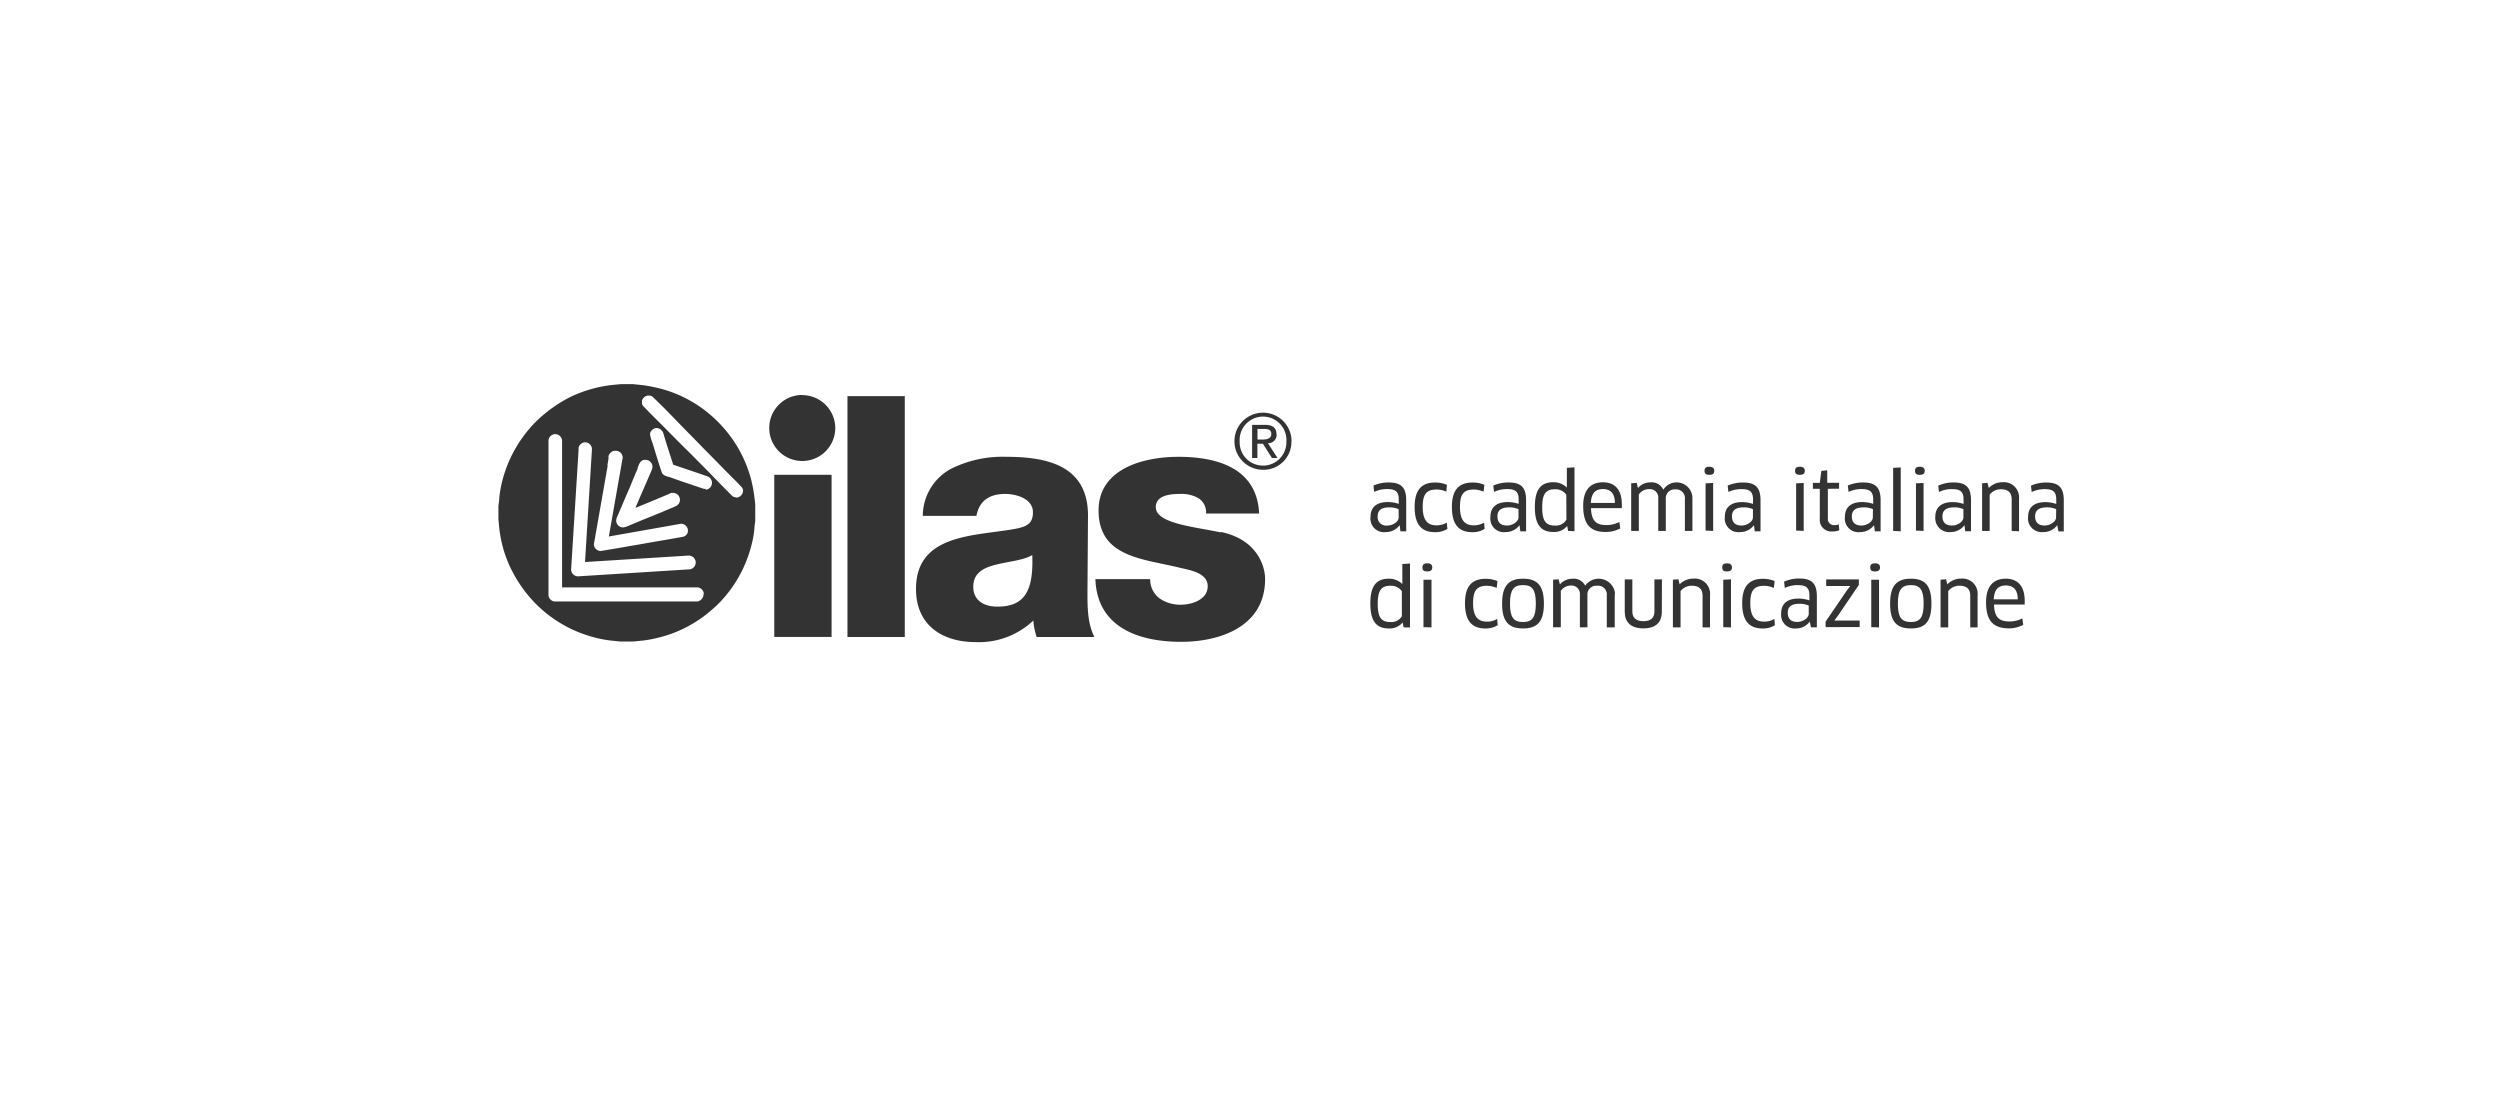 <svg xmlns="http://www.w3.org/2000/svg" viewBox="0 0 1083 484"><defs><style>.cls-1{fill:#333;}</style></defs><g id="icons"><g id="Livello_2" data-name="Livello 2"><g id="Livello_1-2" data-name="Livello 1-2"><g id="Livello_2-2" data-name="Livello 2-2"><g id="Livello_1-2-2" data-name="Livello 1-2-2"><rect class="cls-1" x="335.41" y="205.68" width="24.83" height="70.24"/><rect class="cls-1" x="367.12" y="171.61" width="24.83" height="104.34"/><path class="cls-1" d="M432,262.79c-5.55,0-10.38-2.5-10.38-8.63s4.68-8.32,10.23-9.65,11.83-1.9,15.33-4.07c.6,15.63-3.35,22.35-15.09,22.35m39.23-39.46c0-21.49-17.41-25.44-35.37-25.44a50,50,0,0,0-24.14,5.28,23.32,23.32,0,0,0-12.06,20.31H423c1.15-6.43,5.55-9.51,12.4-9.51,5.13,0,12.07,2.21,12.07,7.91,0,4.68-2.32,6-6.58,7-17.23,3.5-44.08,1.6-44.08,26.28,0,15.66,11.37,23,25.83,23a34.21,34.21,0,0,0,25-9.35,29.11,29.11,0,0,0,1.45,7.15h25c-3-6-3-13-3-19.43Z"/><path class="cls-1" d="M528.76,230.63c-11.41-2.47-28.07-3.8-28.07-10.95,0-5.25,6.58-5.71,10.66-5.71a14.73,14.73,0,0,1,7.9,1.9,7.16,7.16,0,0,1,3.2,6.58h23c-.87-19.73-18.28-24.56-34.94-24.56-14.91,0-34.61,5-34.61,23.26,0,20.43,19.58,20.88,35.21,24.81,4.38,1,12.07,2.2,12.07,8s-6.82,8-11.64,8a15.61,15.61,0,0,1-9.06-2.63,10.17,10.17,0,0,1-4.22-8.44H474.53c.73,21.12,19.13,27.15,37.12,27.15,17.11,0,36.39-6.73,36.39-27.15,0-6.28-4-17.38-19.28-20.46"/><path class="cls-1" d="M347.57,171.1a14.3,14.3,0,1,0,14.27,14.33h0a14.34,14.34,0,0,0-14.27-14.27"/><path class="cls-1" d="M547,190.41h-2.26v-4.59h3c1.54,0,3,.3,3,2.2s-1.81,2.39-3.77,2.39m6-2.26c0-2.78-1.6-4.11-5-4.11h-5.56V198.4h2.3v-6.18h2.38L551,198.4h2.42L549.27,192a3.64,3.64,0,0,0,3.77-3.53h0v-.36"/><path class="cls-1" d="M547.16,201.69a10.07,10.07,0,0,1-10.14-10v-.52a10.14,10.14,0,1,1,20.25-1.11,6.86,6.86,0,0,1,0,1.11,10.14,10.14,0,0,1-9.73,10.53h-.38m12.34-10.53a12.37,12.37,0,1,0-12.4,12.34h0a12.06,12.06,0,0,0,12.34-11.79h0v-.55"/><path class="cls-1" d="M318.93,215.42a2.43,2.43,0,0,1-1.78-.63c-3-3-6-6-8.84-9l-4.19-4.26c-1.39-1.39-2.84-2.83-4.2-4.25l-4.25-4.17-8.39-8.47c-3-3-5.79-5.77-8.57-8.66a2.26,2.26,0,0,1-.6-1.75v-.67a3.16,3.16,0,0,1,2.47-2.2h.67a2.21,2.21,0,0,1,1.53.6c6,5.67,11.47,11.62,17.2,17.35l4.26,4.38,8.39,8.51c2.86,3,5.85,5.79,8.59,8.75a2.23,2.23,0,0,1,.64,1.75,3,3,0,0,1-3,2.86m-13-3.77H305c-4.86-1.63-9.77-3.23-14.6-5-1.06-.36-3.2-.54-3.77-2.29-1.48-4.26-2.72-8.66-4.08-12.95a14.28,14.28,0,0,1-.93-3.34v-.55a3.25,3.25,0,0,1,2.5-2.23h.67a3.35,3.35,0,0,1,2.56,2.23c1.33,4.59,2.81,9.05,4.29,13.64,5,1.72,10.13,3.41,15.08,5.16a3,3,0,0,1-1.08,5.7m-1,46.17a3.24,3.24,0,0,1-2.47,2.23h-62a3,3,0,0,1-2.56-2.53V190.62a3,3,0,0,1,2.56-2.53h.66a3,3,0,0,1,2.51,2l.15.51v63.85h58.87a3.24,3.24,0,0,1,2.47,2.23v.63Zm-54-63.37v-1.11a3.24,3.24,0,0,1,2.47-2.23h.67a3,3,0,0,1,2.65,3l-3,48.85,44.95-2.8a3,3,0,1,1,0,6h-.24l-47.73,3a3,3,0,0,1-3-3Zm12.46,6.73c.18-1,.36-2,.51-3v-1.18a3.31,3.31,0,0,1,2.51-2.23h1a3,3,0,0,1,2.63,3l-6,34.13,31.26-5.52a3,3,0,0,1,3,2.86v.64a3,3,0,0,1-1.84,2.08c-4.56.87-9.05,1.6-13.73,2.41l-3.59.64-5.07.87-6.24,1.09-7.28,1.21a3,3,0,0,1-3-2.87s4-22.75,6-34.16m12.92,1.09c.57-1.21.87-3,2.65-3.53H280a3,3,0,0,1,2.65,3,4.19,4.19,0,0,1-.21,1.11c-2.32,5.49-7.09,16.33-7.09,16.48V220c4.83-2,9.69-4,14.42-6l.94-.48h.81a3,3,0,0,1,1.21,5.76c-4.77,2.09-9.68,4.05-14.51,6l-3.83,1.6-2.21.93a6.63,6.63,0,0,1-2.26.67,3,3,0,0,1-3-3,4.44,4.44,0,0,1,.27-1.24c1.88-4.34,3.72-8.72,5.59-13,1.14-2.69,2.2-5.49,3.44-8.15m49.27,5a57.85,57.85,0,0,0-3.56-9.87,55.29,55.29,0,0,0-11.26-15.81,54.29,54.29,0,0,0-27.15-14.66,51.32,51.32,0,0,0-6-1l-3.19-.33h-5.44l-3.53.33a56.68,56.68,0,0,0-18.1,5.13,60,60,0,0,0-15.09,10.77,56.16,56.16,0,0,0-14.54,25.5,54.35,54.35,0,0,0-1.33,7.27c0,1.27-.39,3.68-.39,3.83v5.74c0,.15.15,1.2.18,1.75a55.16,55.16,0,0,0,2.26,12.07,53.07,53.07,0,0,0,3,7.57,57.88,57.88,0,0,0,10.8,15.24,55.29,55.29,0,0,0,25.47,14.54,49.12,49.12,0,0,0,7.3,1.36l3.8.39h5.68s2.59-.3,3.86-.39a49.55,49.55,0,0,0,6.61-1.21,54,54,0,0,0,23.38-12.07c.84-.72,1.69-1.42,2.44-2.17a55.36,55.36,0,0,0,15.09-26.91,41.76,41.76,0,0,0,1-5.77c0-1.23.39-3.53.39-3.68v-7a75.35,75.35,0,0,0-1.06-7.78c-.21-1-.45-2-.66-3"/><path class="cls-1" d="M606.33,227.49h0a7.3,7.3,0,0,1-6,3,5.85,5.85,0,0,1-6.61-5,5.51,5.51,0,0,1,0-1.72c0-3.89,2.5-6.28,7.45-6.28a15.19,15.19,0,0,1,4.77.79v-2c0-3.26-1.48-4.41-4.83-4.41a12.46,12.46,0,0,0-5.82,1.24l-.31-2.75a15.8,15.8,0,0,1,6.67-1.35c5.46,0,7.52,2.29,7.52,7.75v13.4h-2.51Zm-.45-6.91a9.34,9.34,0,0,0-4.14-.78c-3.47,0-4.94,1.39-4.94,3.86a3.63,3.63,0,0,0,3.19,4,3.16,3.16,0,0,0,1,0c2.56,0,4.92-1.75,4.92-3.5Z"/><path class="cls-1" d="M626.55,213a10.31,10.31,0,0,0-4.23-.94c-4.46,0-6,2.14-6,7.52,0,5.85,2.11,8,6,8a8.76,8.76,0,0,0,4.44-1.18l.24,2.72a9.67,9.67,0,0,1-5.37,1.42c-5.83,0-8.81-3.32-8.81-10.95,0-7,2.71-10.57,8.9-10.57a13.54,13.54,0,0,1,5.1,1Z"/><path class="cls-1" d="M642.69,213a10.31,10.31,0,0,0-4.23-.94c-4.46,0-6,2.14-6,7.52,0,5.85,2.14,8,6,8a8.76,8.76,0,0,0,4.44-1.18l.24,2.72a9.67,9.67,0,0,1-5.37,1.42c-5.82,0-8.81-3.32-8.81-10.95,0-7,2.72-10.57,9-10.57a13.35,13.35,0,0,1,5.07,1Z"/><path class="cls-1" d="M658.26,227.49h0a7.31,7.31,0,0,1-6,3,5.84,5.84,0,0,1-6.6-5,5.51,5.51,0,0,1,0-1.72c0-3.89,2.5-6.28,7.45-6.28a15.19,15.19,0,0,1,4.77.79v-2c0-3.26-1.48-4.41-4.86-4.41a12.92,12.92,0,0,0-5.8,1.24l-.33-2.75a15.94,15.94,0,0,1,6.7-1.35c5.46,0,7.51,2.29,7.51,7.75v13.4h-2.5Zm-.45-6.91a9.47,9.47,0,0,0-4.17-.78c-3.44,0-4.95,1.39-4.95,3.86,0,3,1.78,4,4.2,4s4.92-1.75,4.92-3.5Z"/><path class="cls-1" d="M679.29,230l-.39-2.15h0a7.23,7.23,0,0,1-6,2.6c-5.61,0-8-3.41-8-10.83s2.47-10.72,8-10.72a8.07,8.07,0,0,1,5.86,2.33h0v-8.57l3.31-.21v27.67Zm-.76-15.69a5.72,5.72,0,0,0-4.94-2.36c-4.05,0-5.5,2.14-5.5,7.79s1.33,7.93,5.47,7.93a5.29,5.29,0,0,0,5-2.53Z"/><path class="cls-1" d="M685.84,219.1c0-6.51,2.86-10.17,8.57-10.17,4.94,0,8.17,3,8.17,9.57v1.63H689.22c.18,5.46,2.2,7.33,6.63,7.33a12.2,12.2,0,0,0,5.65-1.33l.39,2.78a13.1,13.1,0,0,1-6.4,1.54C688.67,230.45,685.84,226.83,685.84,219.1Zm13.72-1.23c0-4.41-2.14-6-5.12-6-3.5,0-5.07,1.93-5.28,6Z"/><path class="cls-1" d="M729.89,230V216.24a3.8,3.8,0,0,0-3.33-4.22h-.84a3.81,3.81,0,0,0-4.1,3.41V230h-3.26V215.9a3.65,3.65,0,0,0-3.26-4h-.81a5.21,5.21,0,0,0-4.35,2.33V230h-3.31V209.36l2.38-.18.57,2.23h0a6.92,6.92,0,0,1,5.34-2.45,5.58,5.58,0,0,1,5.62,3.17h0a6.85,6.85,0,0,1,12.61,4.08V230Z"/><path class="cls-1" d="M740.51,205.71c-1.42,0-2.11-.46-2.11-1.75s.69-1.78,2.11-1.78,2.11.63,2.11,1.78S741.93,205.71,740.51,205.71Zm-1.66,24.13V209.39l3.29-.18V230Z"/><path class="cls-1" d="M759.82,227.49h0a7.3,7.3,0,0,1-6,3,5.9,5.9,0,0,1-6.61-6.7c0-3.89,2.5-6.28,7.42-6.28a15.19,15.19,0,0,1,4.77.79v-2c0-3.26-1.45-4.41-4.83-4.41a12.84,12.84,0,0,0-5.82,1.24l-.31-2.75a15.94,15.94,0,0,1,6.7-1.35c5.46,0,7.52,2.29,7.52,7.75v13.4h-2.51Zm-.45-6.91a9.34,9.34,0,0,0-4.14-.78c-3.44,0-4.94,1.39-4.94,3.86,0,3,1.78,4,4.19,4s4.89-1.75,4.89-3.5Z"/><path class="cls-1" d="M779.73,205.71c-1.41,0-2.11-.46-2.11-1.75s.7-1.78,2.11-1.78,2.12.63,2.12,1.78S781.15,205.71,779.73,205.71Zm-1.65,24.13V209.39l3.28-.18V230Z"/><path class="cls-1" d="M791.83,211.74v12.73a2.69,2.69,0,0,0,2.3,3,2.89,2.89,0,0,0,.72,0,4.79,4.79,0,0,0,1.72-.3l.21,2.53a7.22,7.22,0,0,1-3,.52,5,5,0,0,1-5.44-4.41,6.74,6.74,0,0,1,0-1.27V211.74h-3v-2.56h3L789,204l2.56-.27v5.43h5.13v2.56Z"/><path class="cls-1" d="M811.84,227.49h0a7.31,7.31,0,0,1-6,3,5.85,5.85,0,0,1-6.6-5,5.51,5.51,0,0,1,0-1.72c0-3.89,2.5-6.28,7.45-6.28a15.19,15.19,0,0,1,4.77.79v-2c0-3.26-1.48-4.41-4.86-4.41a12.85,12.85,0,0,0-5.79,1.24l-.34-2.75a15.94,15.94,0,0,1,6.7-1.35c5.46,0,7.51,2.29,7.51,7.75v13.4h-2.5Zm-.48-6.91a9.34,9.34,0,0,0-4.14-.78c-3.44,0-5,1.39-5,3.86,0,3,1.78,4,4.2,4s4.89-1.75,4.89-3.5Z"/><path class="cls-1" d="M820.11,230V202.69l3.29-.21v27.67Z"/><path class="cls-1" d="M831.69,205.71c-1.42,0-2.11-.46-2.11-1.75s.69-1.78,2.11-1.78,2.11.63,2.11,1.78S833.11,205.71,831.69,205.71ZM830,229.84V209.39l3.29-.18V230Z"/><path class="cls-1" d="M851,227.49h0a7.36,7.36,0,0,1-6,3,6,6,0,0,1-6.61-5.4h0a4.72,4.72,0,0,1,0-1.3c0-3.89,2.51-6.28,7.45-6.28a15.19,15.19,0,0,1,4.77.79v-2c0-3.26-1.45-4.41-4.83-4.41a12.46,12.46,0,0,0-5.82,1.24l-.3-2.75A15.77,15.77,0,0,1,846.3,209c5.49,0,7.54,2.29,7.54,7.75v13.4h-2.5Zm-.45-6.91a9.3,9.3,0,0,0-4.13-.78c-3.44,0-4.95,1.39-4.95,3.86,0,3,1.78,4,4.19,4s4.89-1.75,4.89-3.5Z"/><path class="cls-1" d="M871.46,230v-13.7c0-3-1.63-4.35-4.68-4.35a6,6,0,0,0-4.85,2.33V230h-3.29V209.36l2.35-.18.57,2.2h0a8.17,8.17,0,0,1,6-2.48,6.55,6.55,0,0,1,7.08,6v.07a6.11,6.11,0,0,1,0,1.48v13.7Z"/><path class="cls-1" d="M891.19,227.49h0a7.29,7.29,0,0,1-6,3,6,6,0,0,1-6.61-5,6.83,6.83,0,0,1,0-1.69c0-3.89,2.51-6.28,7.42-6.28a15.19,15.19,0,0,1,4.77.79v-2c0-3.26-1.45-4.41-4.83-4.41a12.87,12.87,0,0,0-5.82,1.24l-.3-2.75a15.91,15.91,0,0,1,6.7-1.35c5.46,0,7.51,2.29,7.51,7.75v13.4h-2.32Zm-.45-6.91a9.3,9.3,0,0,0-4.13-.78c-3.44,0-5,1.39-5,3.86,0,3,1.78,4,4.19,4s4.89-1.75,4.89-3.5Z"/><path class="cls-1" d="M608.05,271.79l-.42-2.15h0a7.23,7.23,0,0,1-6,2.6c-5.61,0-8-3.41-8-10.83s2.47-10.72,8-10.72a8.06,8.06,0,0,1,5.86,2.33h0v-8.69l3.32-.21v27.67Zm-.78-15.69a5.75,5.75,0,0,0-4.95-2.36c-4,0-5.49,2.14-5.49,7.79s1.32,7.93,5.46,7.93a5.26,5.26,0,0,0,5-2.53Z"/><path class="cls-1" d="M618.34,247.56c-1.45,0-2.14-.43-2.14-1.75s.69-1.78,2.14-1.78,2.11.63,2.11,1.78S619.76,247.56,618.34,247.56Zm-1.69,24.13V251.15h3.47v20.64Z"/><path class="cls-1" d="M648.36,254.71a10.63,10.63,0,0,0-4.22-.94c-4.47,0-6,2.14-6,7.52,0,5.85,2.14,8,6,8a8.32,8.32,0,0,0,4.43-1.18l.24,2.72a9.67,9.67,0,0,1-5.37,1.42c-5.82,0-8.81-3.32-8.81-10.95,0-7,2.72-10.57,9-10.57a13.31,13.31,0,0,1,5.07,1Z"/><path class="cls-1" d="M659.77,272.24c-6.25,0-9.06-3-9.06-10.74s2.84-10.81,9.06-10.81,9.05,3,9.05,10.81S666,272.24,659.77,272.24Zm0-2.78c4,0,5.55-2,5.55-8s-1.54-8-5.55-8-5.65,2-5.65,8S655.69,269.46,659.77,269.46Z"/><path class="cls-1" d="M696.06,271.79V258a3.79,3.79,0,0,0-3.29-4.25h0a3.94,3.94,0,0,0-1,0,3.8,3.8,0,0,0-4.1,3.41v14.61h-3.26V257.66a3.66,3.66,0,0,0-3.26-4h-.66a5.23,5.23,0,0,0-4.35,2.32v15.76H672.8V251.12l2.38-.18.58,2.23h0a7,7,0,0,1,5.34-2.45,5.57,5.57,0,0,1,5.61,3h0a7.14,7.14,0,0,1,12.85,2.81,5.88,5.88,0,0,1-.06,1.45v13.79Z"/><path class="cls-1" d="M719.9,265c0,4.61-2.59,7.21-8,7.21s-8.06-2.66-8.06-7.21V251h3.29v13.85c0,2.77,1.6,4.25,4.8,4.25s4.76-1.45,4.76-4.25V251h3.26Z"/><path class="cls-1" d="M737.55,271.79v-13.7c0-3-1.63-4.35-4.7-4.35a6,6,0,0,0-4.83,2.33v15.72H724.7V251.12l2.38-.18.55,2.2h0a8.13,8.13,0,0,1,6-2.48,6.59,6.59,0,0,1,7.15,5.86,6.87,6.87,0,0,1,0,1.57v13.7Z"/><path class="cls-1" d="M748.17,247.56c-1.41,0-2.11-.43-2.11-1.75s.7-1.78,2.11-1.78,2.12.63,2.12,1.78S749.59,247.56,748.17,247.56Zm-1.66,24.13V251.15l3.35-.18v20.82Z"/><path class="cls-1" d="M768.42,254.71a10.49,10.49,0,0,0-4.19-.94c-4.5,0-6,2.14-6,7.52,0,5.85,2.14,8,6,8a8.12,8.12,0,0,0,4.43-1.18l.24,2.72a9.67,9.67,0,0,1-5.37,1.42c-5.79,0-8.81-3.32-8.81-10.95,0-7,2.72-10.57,9-10.57a13.35,13.35,0,0,1,5.07,1Z"/><path class="cls-1" d="M784,269.25h0a7.31,7.31,0,0,1-6,3,5.83,5.83,0,0,1-6.39-5.2V267a5.62,5.62,0,0,1,0-1.42c0-3.89,2.5-6.28,7.45-6.28a15.19,15.19,0,0,1,4.77.79v-2.2c0-3.26-1.48-4.41-4.83-4.41a12.46,12.46,0,0,0-5.82,1.24l-.31-2.75a16,16,0,0,1,6.67-1.36c5.46,0,7.52,2.3,7.52,7.76v13.4H784.5Zm-.45-6.91a9.47,9.47,0,0,0-4.17-.78c-3.44,0-4.92,1.38-4.92,3.86,0,3,1.75,4,4.17,4s4.92-1.75,4.92-3.5Z"/><path class="cls-1" d="M796.24,266.66l-1.63,2.17h11v2.83H790.84v-2.35l9-13.21,1.66-2.24H791.11V251h14.15v2.38Z"/><path class="cls-1" d="M812.32,247.56c-1.45,0-2.14-.43-2.14-1.75s.69-1.78,2.14-1.78,2.11.63,2.11,1.78S813.74,247.56,812.32,247.56Zm-1.69,24.13V251.15H814v20.64Z"/><path class="cls-1" d="M827.8,272.24c-6.28,0-9-3-9-10.74s2.8-10.81,9-10.81,8.9,3,8.9,10.81S834,272.24,827.8,272.24Zm0-2.78c4,0,5.52-2,5.52-8s-1.54-8-5.52-8-5.64,2-5.64,8S823.73,269.46,827.8,269.46Z"/><path class="cls-1" d="M853.51,271.79v-13.7c0-3-1.63-4.35-4.71-4.35a6,6,0,0,0-4.83,2.33v15.72h-3.32V251.12l2.39-.18.54,2.2h0a8.17,8.17,0,0,1,6-2.48,6.55,6.55,0,0,1,7.11,5.93.41.41,0,0,0,0,.11,6.36,6.36,0,0,1,0,1.51v13.58Z"/><path class="cls-1" d="M860.36,260.86c0-6.51,2.86-10.17,8.57-10.17,4.94,0,8.17,3,8.17,9.6v1.6H863.8c.18,5.46,2.2,7.33,6.67,7.33a12,12,0,0,0,5.61-1.33l.39,2.78a13.1,13.1,0,0,1-6.4,1.54C863.19,272.09,860.36,268.62,860.36,260.86Zm13.73-1.23c0-4.41-2.15-6-5.13-6-3.5,0-5.07,2-5.28,6Z"/></g></g></g></g></g></svg>